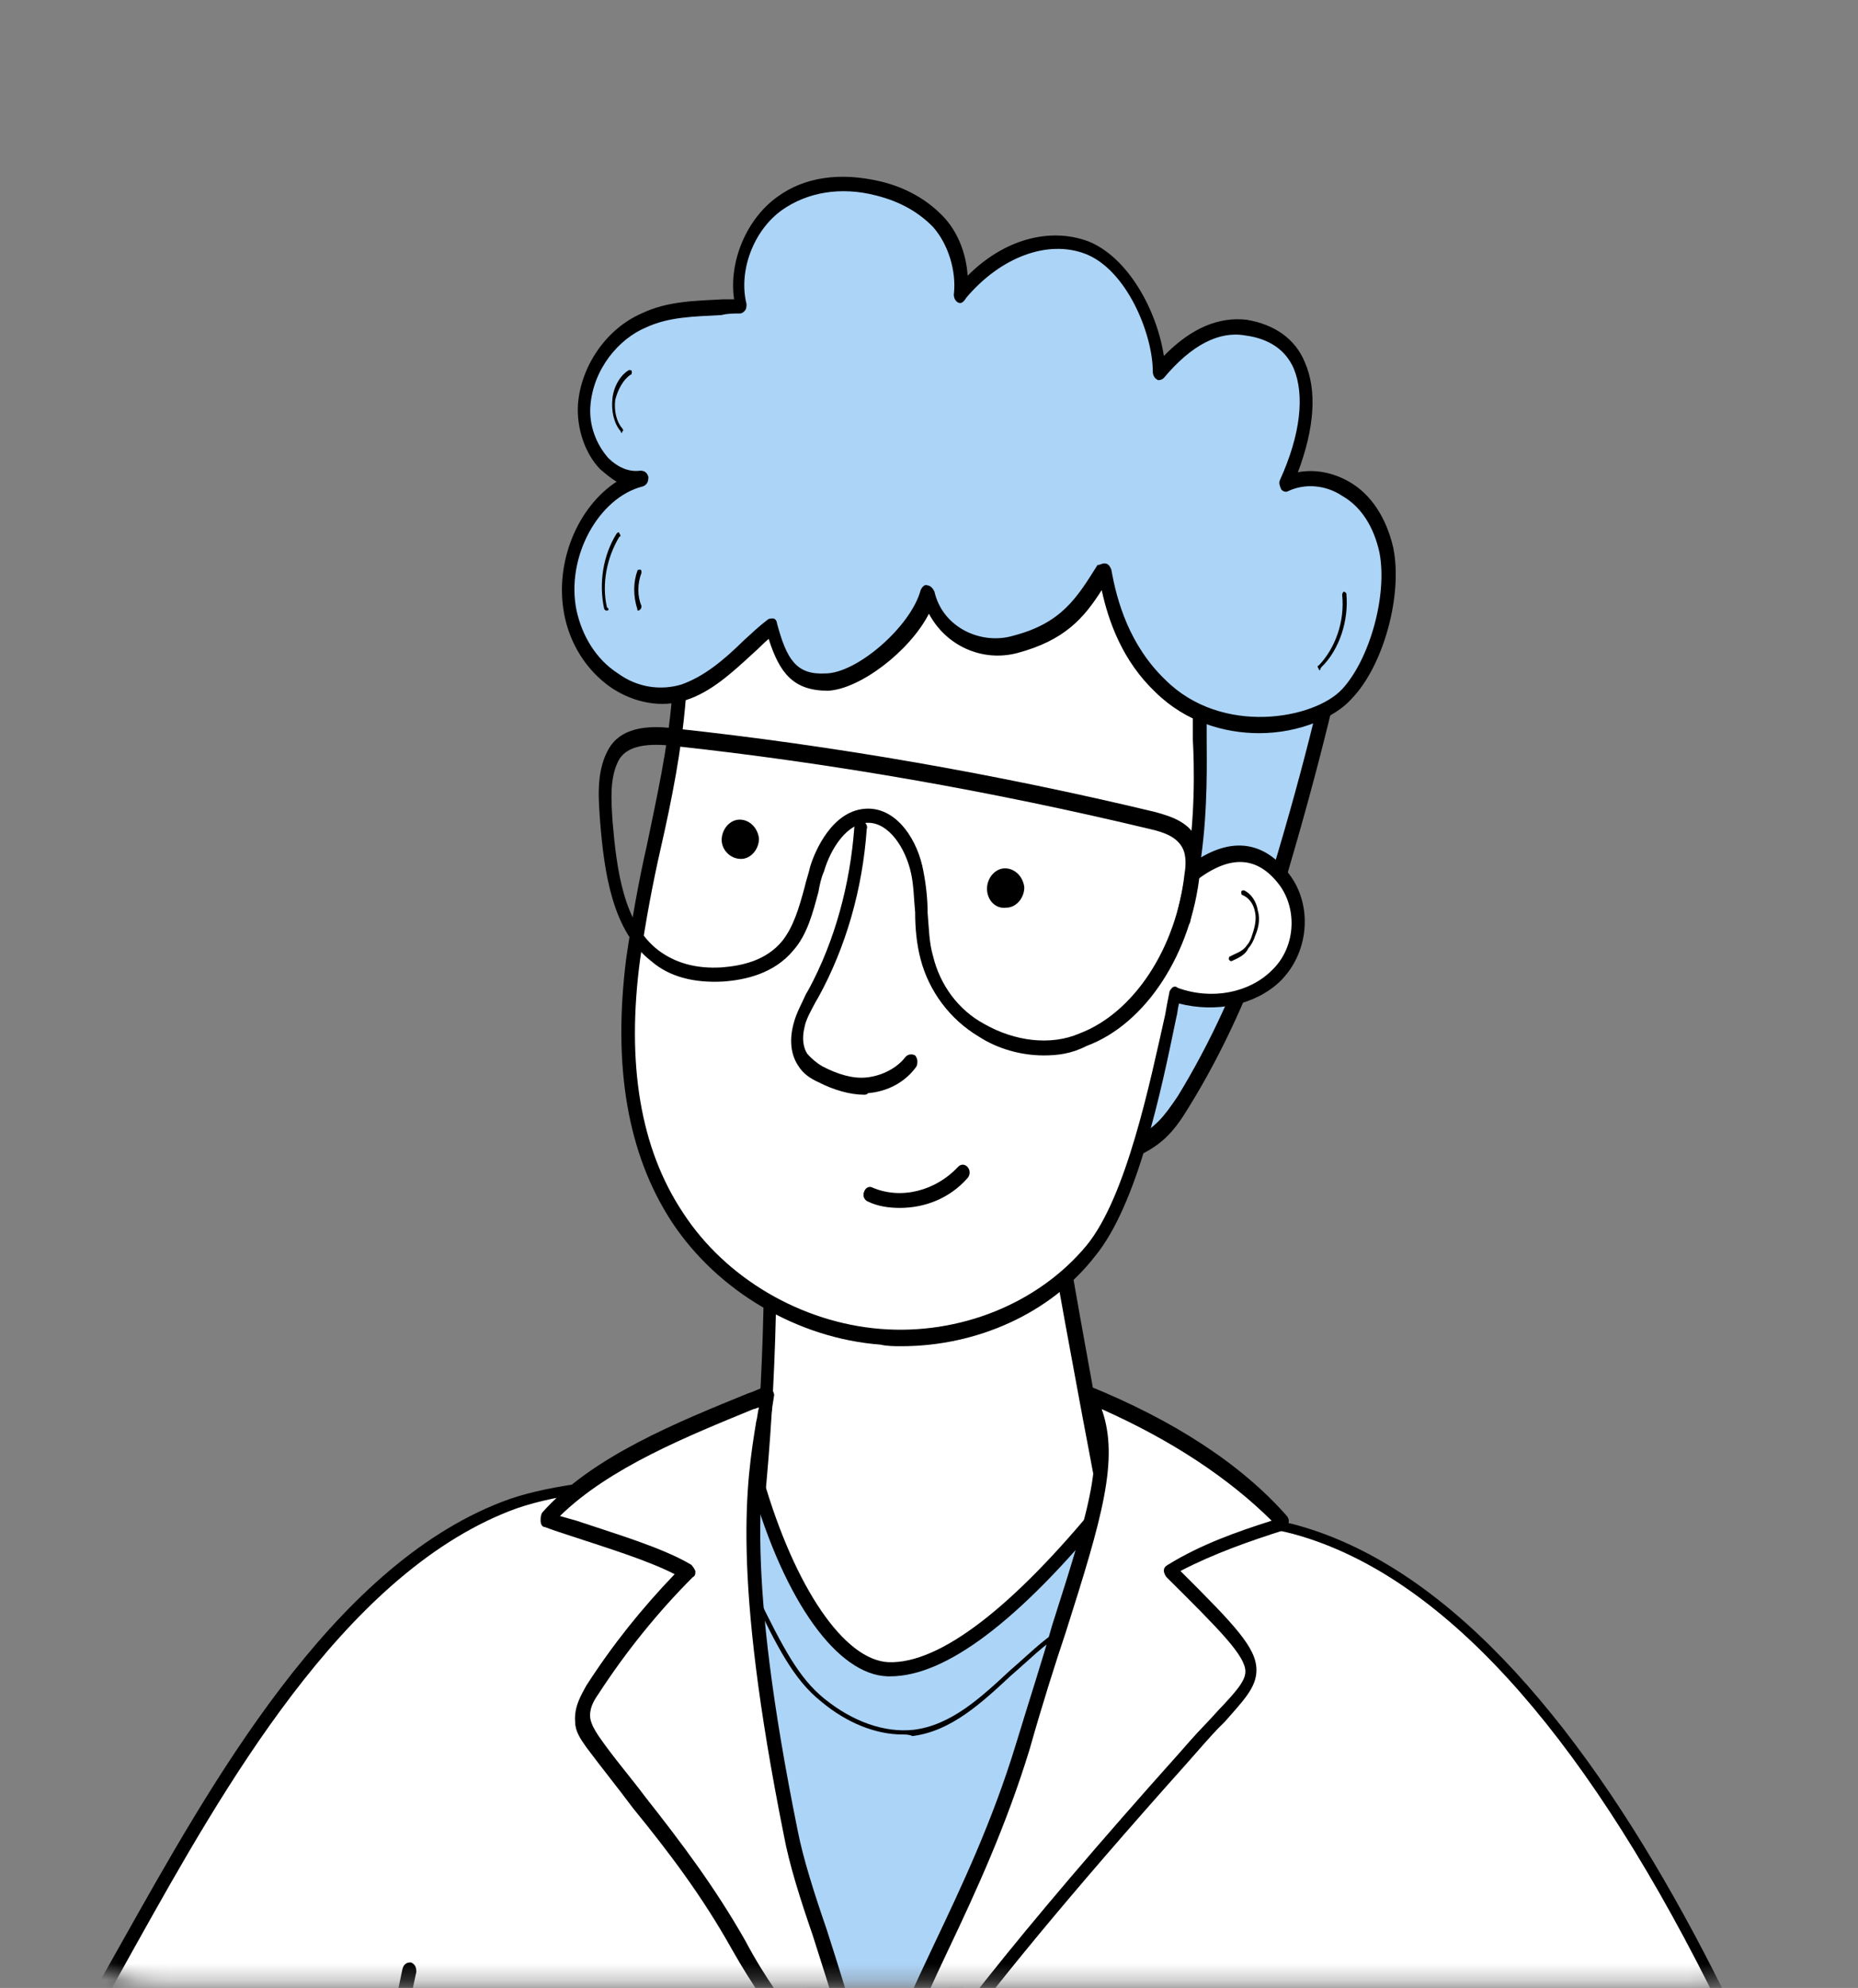 <svg width="115" height="123" viewBox="0 0 115 123" fill="none" xmlns="http://www.w3.org/2000/svg">
<rect x="0" y="0" width="115" height="123" fill="#808080" stroke="none"/>
<mask id="mask0_2374_1132" style="mask-type:alpha" maskUnits="userSpaceOnUse" x="0" y="0" width="115" height="123">
<rect x="0.141" width="114.323" height="122.697" rx="10" fill="#C2E2EF"/>
</mask>
<g mask="url(#mask0_2374_1132)">
<path d="M62.629 185.905C67.932 176.373 83.071 181.431 76.998 187.947C68.787 196.701 43.47 195.923 27.818 193.297C23.798 192.616 22.6 184.64 22.172 180.555C20.462 164.41 23.028 150.697 23.627 134.357C14.304 148.265 8.402 162.368 -2.204 158.769C-10.415 156.046 -19.053 138.442 -22.902 104.012C-19.481 103.234 -16.231 97.787 -11.783 91.562C-6.651 100.219 -1.52 116.753 3.014 128.424C8.231 121.616 17.041 98.76 31.239 93.216C41.16 89.326 74.432 93.021 80.248 94.675C101.289 100.608 114.974 142.819 119.079 156.435C131.054 196.214 93.163 191.449 70.412 184.738C68.873 180.847 65.879 188.044 62.629 185.905Z" fill="white"/>
<path d="M49.202 195.437C41.162 195.437 33.293 194.561 27.82 193.686C24.74 193.2 22.688 188.726 21.832 180.556C20.72 169.76 21.49 160.131 22.26 150.016C22.602 145.445 23.03 140.776 23.201 135.913C21.832 138.053 20.464 140.096 19.181 142.138C13.279 151.572 8.147 159.839 0.963 159.839C-0.064 159.839 -1.176 159.645 -2.373 159.256C-6.821 157.797 -11.097 152.35 -14.604 143.5C-18.538 133.676 -21.532 120.449 -23.328 104.109C-23.328 103.818 -23.243 103.623 -22.986 103.623C-20.249 102.942 -17.598 99.149 -14.176 94.286C-13.492 93.314 -12.808 92.341 -12.124 91.368C-12.038 91.271 -11.953 91.174 -11.781 91.174C-11.61 91.174 -11.525 91.271 -11.439 91.368C-7.676 97.787 -3.913 108.097 -0.406 118.115C0.792 121.519 1.989 124.729 3.101 127.646C4.384 125.896 5.838 123.172 7.549 120.157C13.023 110.431 20.464 97.009 31.07 92.924C40.991 89.034 74.434 92.73 80.336 94.383C99.837 99.83 113.179 135.622 119.423 156.435C122.93 168.107 122.417 176.957 117.798 182.598C109.758 192.519 90.77 190.282 78.026 187.364C77.855 187.656 77.599 187.948 77.256 188.337C72.039 193.783 60.492 195.437 49.202 195.437ZM23.628 133.871C23.714 133.871 23.714 133.871 23.799 133.871C23.971 133.968 24.056 134.163 24.056 134.357C23.885 139.804 23.457 145.056 23.03 150.016C22.26 160.131 21.49 169.663 22.602 180.361C23.628 189.99 26.023 192.324 27.905 192.616C36.715 194.075 46.893 194.756 55.189 194.172C65.71 193.491 73.151 191.157 76.743 187.364C76.914 187.267 77 187.072 77.171 186.878C74.519 186.294 72.125 185.613 70.243 185.03C70.072 185.03 69.986 184.932 69.986 184.738C69.815 184.252 69.559 183.96 69.388 183.863C68.96 183.668 68.19 184.252 67.42 184.932C66.052 186.002 64.341 187.364 62.459 186.1C62.374 186.002 62.288 185.905 62.288 185.808C62.288 185.711 62.288 185.516 62.374 185.419C65.025 180.653 69.901 179.583 73.322 180.069C76.144 180.459 78.197 181.917 78.796 183.765C78.967 184.349 79.053 185.224 78.625 186.197C91.198 189.017 109.502 191.06 117.285 181.626C121.647 176.276 122.16 167.815 118.739 156.435C114.89 143.5 110.442 132.218 105.738 122.783C97.698 106.833 89.145 97.496 80.25 94.967C74.434 93.314 41.248 89.618 31.497 93.508C21.148 97.593 13.792 110.723 8.404 120.352C6.522 123.756 4.897 126.674 3.443 128.522C3.358 128.619 3.187 128.716 3.101 128.716C2.93 128.716 2.844 128.619 2.759 128.424C1.561 125.215 0.278 121.811 -1.005 118.115C-4.426 108.486 -8.018 98.468 -11.696 92.146C-12.295 93.022 -12.893 93.8 -13.406 94.578C-16.742 99.344 -19.394 103.137 -22.302 104.109C-20.506 119.963 -17.512 133.287 -13.663 142.819C-10.156 151.378 -6.136 156.63 -1.945 158.089C6.437 160.909 11.825 152.253 18.668 141.36C20.207 138.929 21.747 136.4 23.457 133.871C23.372 133.968 23.457 133.871 23.628 133.871ZM70.585 184.349C72.552 184.932 74.947 185.613 77.599 186.197C77.855 185.613 78.026 184.932 77.855 184.252C77.427 182.793 75.546 181.528 73.065 181.237C69.986 180.75 65.71 181.723 63.144 185.711C64.427 186.197 65.624 185.224 66.822 184.349C67.848 183.571 68.703 182.89 69.473 183.182C69.986 183.279 70.328 183.668 70.585 184.349Z" fill="black"/>
<path d="M47.488 70.651C47.83 78.627 47.574 86.699 46.718 94.674C46.633 95.355 46.547 96.036 46.804 96.62C47.06 97.3 47.488 97.69 48.001 98.176C51.337 100.996 54.245 108.777 58.351 107.999C62.456 107.221 67.674 97.787 68.529 92.729C67.417 86.018 65.364 76.681 64.081 66.08C58.864 68.025 53.561 69.29 47.488 70.651Z" fill="white"/>
<path d="M57.75 108.583C55.184 108.583 53.046 105.568 51.079 102.747C49.967 101.094 48.855 99.537 47.743 98.565C47.23 98.079 46.631 97.592 46.46 96.814C46.203 96.036 46.289 95.258 46.375 94.577C47.23 86.699 47.486 78.627 47.144 70.651C47.144 70.457 47.315 70.165 47.486 70.165C53.987 68.706 59.033 67.442 63.908 65.594C63.994 65.594 64.165 65.594 64.251 65.594C64.336 65.691 64.422 65.788 64.422 65.885C65.362 73.375 66.645 80.377 67.672 86.018C68.1 88.353 68.527 90.59 68.869 92.535C68.869 92.632 68.869 92.632 68.869 92.729C68.014 98.079 62.626 107.61 58.349 108.388C58.178 108.485 57.921 108.583 57.75 108.583ZM47.914 71.04C48.256 78.918 48 86.894 47.144 94.674C47.059 95.258 46.973 95.939 47.144 96.425C47.315 97.009 47.743 97.398 48.171 97.69C49.368 98.759 50.48 100.316 51.678 101.969C53.645 104.887 55.783 107.805 58.178 107.416C62.027 106.735 67.073 97.592 67.928 92.632C67.586 90.687 67.159 88.547 66.731 86.213C65.705 80.669 64.422 73.861 63.481 66.566C58.948 68.414 54.072 69.679 47.914 71.04Z" fill="black"/>
<path d="M23.631 135.622C23.374 135.622 23.203 135.427 23.203 135.136C23.374 130.662 23.973 126.188 24.914 121.811C24.999 121.519 25.17 121.422 25.427 121.422C25.683 121.519 25.769 121.714 25.769 122.005C24.828 126.285 24.23 130.759 24.058 135.136C23.973 135.33 23.802 135.622 23.631 135.622Z" fill="black"/>
<path d="M83.414 37.874C82.132 43.904 80.763 49.351 78.368 57.132C77.171 60.828 75.374 64.912 73.322 68.219C72.381 69.775 71.611 70.456 69.9 71.234C69.9 69.581 68.532 68.608 68.361 66.955C68.19 64.912 69.473 63.259 68.618 61.314C66.821 57.715 65.795 53.825 65.367 49.934C65.111 46.725 65.282 43.418 66.821 40.597C68.361 37.777 71.355 35.734 74.776 35.734C77.427 35.832 81.533 35.734 83.414 37.874Z" fill="#ACD4F7"/>
<path d="M69.899 71.625C69.814 71.625 69.728 71.625 69.643 71.527C69.557 71.43 69.472 71.333 69.472 71.138C69.472 70.458 69.13 69.874 68.787 69.193C68.445 68.512 68.018 67.832 67.932 66.859C67.847 65.984 68.018 65.206 68.189 64.427C68.445 63.358 68.616 62.482 68.189 61.51C66.393 57.814 65.281 53.923 64.939 49.936C64.597 46.045 65.11 42.836 66.478 40.307C68.189 37.195 71.439 35.152 74.775 35.249H75.202C77.854 35.347 81.788 35.347 83.67 37.486C83.755 37.584 83.841 37.778 83.755 37.973C82.472 44.1 81.104 49.449 78.709 57.327C77.512 61.121 75.63 65.206 73.577 68.512C72.636 70.069 71.867 70.944 69.985 71.722C69.985 71.625 69.985 71.625 69.899 71.625ZM74.604 36.222C71.61 36.222 68.787 37.973 67.162 40.793C65.879 43.127 65.366 46.045 65.708 49.741C66.05 53.632 67.162 57.327 68.873 60.926C69.472 62.19 69.215 63.455 68.959 64.622C68.787 65.303 68.616 66.081 68.702 66.762C68.787 67.442 69.044 68.026 69.386 68.61C69.728 69.193 69.985 69.777 70.156 70.458C71.525 69.777 72.038 69.096 72.893 67.832C74.86 64.622 76.742 60.634 77.854 56.841C80.249 49.158 81.617 43.808 82.815 37.875C81.104 36.222 77.512 36.125 75.031 36.125H74.604C74.775 36.222 74.689 36.222 74.604 36.222Z" fill="black"/>
<path d="M42.012 43.321C41.584 48.768 39.959 54.02 39.189 59.369C38.505 64.719 38.762 70.651 41.926 75.32C44.663 79.502 49.538 82.323 54.499 82.712C59.46 83.101 64.506 81.058 67.585 77.362C70.408 73.861 71.948 65.594 72.888 61.412C75.027 62.19 77.593 61.801 79.132 60.245C80.672 58.786 81.014 56.16 79.645 54.312C78.362 52.464 76.395 51.88 73.915 53.923C74.514 50.519 74.428 47.017 74.343 45.461C74.257 41.182 74.941 34.86 72.632 32.623C71.263 31.358 68.355 29.997 66.645 29.122C63.737 27.76 59.374 29.219 56.21 28.732C53.045 28.246 49.624 29.413 46.887 30.775C43.637 32.331 42.354 39.236 42.012 43.321Z" fill="white"/>
<path d="M55.783 83.295C55.355 83.295 54.928 83.295 54.5 83.198C49.368 82.809 44.408 79.891 41.585 75.612C38.848 71.429 37.907 65.983 38.763 59.272C39.105 56.938 39.532 54.506 40.045 52.269C40.644 49.351 41.328 46.336 41.585 43.224C41.756 41.376 42.697 32.331 46.717 30.288C50.395 28.441 53.559 27.76 56.211 28.246C57.408 28.441 58.862 28.343 60.402 28.246C62.626 28.051 64.935 27.857 66.731 28.732L66.902 28.829C68.613 29.608 71.435 30.969 72.804 32.234C74.857 34.179 74.771 38.653 74.686 42.543C74.686 43.613 74.686 44.488 74.686 45.461V45.558C74.686 47.017 74.771 49.935 74.343 53.047C76.482 51.783 78.363 52.172 79.817 54.117C81.272 56.062 81.015 58.98 79.219 60.731C77.679 62.19 75.284 62.676 72.975 62.092C72.889 62.384 72.889 62.676 72.804 62.968C71.863 67.539 70.409 74.542 67.757 77.751C65.02 81.253 60.487 83.295 55.783 83.295ZM42.44 43.321C42.184 46.434 41.585 49.449 40.901 52.464C40.388 54.701 39.96 57.035 39.618 59.369C38.763 65.788 39.618 71.04 42.269 75.028C44.921 79.113 49.625 81.836 54.5 82.225C59.376 82.614 64.251 80.669 67.244 77.07C69.725 74.055 71.179 66.956 72.12 62.773C72.205 62.287 72.291 61.801 72.376 61.412C72.376 61.314 72.462 61.217 72.547 61.12C72.633 61.023 72.804 61.023 72.889 61.12C75.028 61.898 77.337 61.412 78.706 60.05C80.159 58.688 80.331 56.354 79.219 54.798C77.85 52.95 76.14 52.853 74.001 54.506C73.83 54.603 73.659 54.603 73.574 54.506C73.403 54.409 73.317 54.214 73.403 54.02C74.001 50.713 73.916 47.309 73.83 45.753V45.656C73.83 44.78 73.83 43.808 73.83 42.738C73.916 39.042 73.916 34.762 72.205 33.206C71.008 32.039 68.185 30.677 66.56 29.899L66.389 29.802C64.764 29.024 62.54 29.219 60.487 29.413C58.948 29.51 57.408 29.705 56.125 29.413C53.645 29.024 50.566 29.608 47.059 31.358C44.236 32.623 42.782 38.653 42.44 43.321Z" fill="black"/>
<path d="M57.496 36.804C56.812 39.139 53.305 42.251 51.252 42.251C49.199 42.251 48.515 41.084 47.831 38.75C45.864 40.403 44.324 42.154 42.443 42.737C39.534 43.71 36.113 41.279 35.429 37.777C34.745 34.276 36.883 30.288 39.877 29.51C37.909 29.802 36.113 27.37 36.284 25.036C36.455 22.702 38.08 20.659 39.962 19.784C41.844 18.909 43.897 19.006 45.949 18.909C45.35 16.575 46.548 13.851 48.344 12.587C50.14 11.322 52.364 11.128 54.417 11.614C55.785 11.906 57.068 12.587 58.095 13.657C59.121 14.726 59.72 16.477 59.463 18.228C61.516 15.796 64.51 14.338 67.246 15.407C69.984 16.477 71.694 20.465 71.694 23.091C73.148 21.34 75.03 19.979 77.083 20.368C81.188 21.048 81.787 25.133 79.563 29.996C81.872 29.024 85.037 30.385 85.721 34.081C86.32 36.804 85.123 40.987 83.241 42.932C81.359 44.877 75.543 46.044 71.694 42.348C69.556 40.306 68.701 37.68 68.273 35.248C66.904 37.485 65.878 39.041 62.799 39.82C60.575 40.5 58.095 39.236 57.496 36.804Z" fill="#ACD4F7"/>
<path d="M77.938 45.364C75.8 45.364 73.405 44.683 71.523 42.835C69.47 40.89 68.615 38.459 68.188 36.513C67.076 38.264 65.878 39.626 62.97 40.404C60.746 40.987 58.523 39.917 57.496 37.972C56.299 40.306 53.219 42.641 51.252 42.738C49.114 42.738 48.259 41.668 47.575 39.528C47.232 39.82 46.976 40.112 46.634 40.404C45.265 41.668 43.982 42.835 42.443 43.322C40.989 43.808 39.278 43.516 37.824 42.544C36.284 41.474 35.258 39.82 34.916 37.972C34.317 34.763 35.771 31.359 38.166 29.802C37.824 29.608 37.482 29.316 37.14 29.024C36.199 28.052 35.686 26.496 35.771 25.037C35.942 22.703 37.482 20.368 39.706 19.396C41.331 18.617 43.041 18.617 44.752 18.52C45.009 18.52 45.18 18.52 45.436 18.52C45.094 16.186 46.206 13.56 48.088 12.198C49.798 10.934 52.022 10.642 54.502 11.226C56.128 11.615 57.411 12.393 58.351 13.366C59.292 14.338 59.805 15.7 59.891 17.061C62.115 14.824 64.937 14.046 67.332 14.922C69.813 15.894 71.609 19.201 72.036 22.022C73.747 20.271 75.458 19.59 77.168 19.785C78.879 20.076 80.162 20.952 80.761 22.411C81.53 24.161 81.359 26.496 80.333 29.219C81.359 29.024 82.471 29.219 83.498 29.802C84.866 30.581 85.807 32.039 86.234 33.887C86.833 36.805 85.636 41.182 83.669 43.224C82.642 44.391 80.418 45.364 77.938 45.364ZM68.359 34.86C68.615 34.86 68.701 35.054 68.786 35.249C69.128 37.194 69.898 39.917 72.122 42.057C75.629 45.559 81.359 44.489 83.07 42.641C84.781 40.793 85.892 36.805 85.379 34.179C85.037 32.623 84.267 31.359 83.07 30.678C82.043 29.997 80.76 29.9 79.734 30.386C79.563 30.483 79.392 30.386 79.306 30.289C79.221 30.094 79.135 29.9 79.221 29.705C80.504 26.885 80.76 24.453 80.076 22.8C79.563 21.633 78.537 20.952 77.083 20.757C75.458 20.465 73.747 21.341 72.036 23.383C71.951 23.48 71.694 23.578 71.609 23.48C71.438 23.383 71.352 23.189 71.352 22.994C71.352 20.66 69.727 16.672 67.161 15.7C64.852 14.824 61.944 15.894 59.805 18.423C59.634 18.715 59.463 18.812 59.292 18.715C59.121 18.617 59.036 18.423 59.036 18.229C59.207 16.77 58.694 15.116 57.753 14.046C56.897 13.171 55.785 12.49 54.246 12.101C52.022 11.518 49.969 11.907 48.43 12.976C46.634 14.241 45.693 16.77 46.206 18.812C46.206 18.909 46.206 19.104 46.12 19.201C46.035 19.298 45.949 19.396 45.778 19.396C45.436 19.396 45.009 19.396 44.666 19.493C42.956 19.59 41.416 19.59 39.962 20.271C38.337 20.952 36.712 22.8 36.541 25.134C36.456 26.301 36.883 27.468 37.653 28.343C38.252 28.927 38.936 29.219 39.62 29.122C39.877 29.122 40.048 29.219 40.133 29.511C40.133 29.802 40.048 29.997 39.791 30.094C37.054 30.775 35.001 34.471 35.686 37.778C36.028 39.334 36.883 40.793 38.252 41.668C39.449 42.544 40.903 42.738 42.186 42.349C43.554 41.863 44.752 40.89 46.035 39.626C46.463 39.237 46.976 38.75 47.489 38.361C47.575 38.264 47.745 38.264 47.831 38.264C48.002 38.264 48.088 38.459 48.088 38.556C48.686 40.793 49.285 41.765 51.081 41.668C53.048 41.668 56.384 38.75 56.983 36.513C57.068 36.319 57.239 36.124 57.411 36.222C57.582 36.222 57.753 36.416 57.838 36.611C58.351 38.848 60.746 39.917 62.714 39.334C65.707 38.556 66.648 37 67.931 34.957C68.102 34.957 68.188 34.86 68.359 34.86Z" fill="black"/>
<path d="M44.668 51.977C44.668 51.296 45.181 50.713 45.78 50.713C46.379 50.713 46.892 51.199 46.977 51.88C46.977 52.561 46.464 53.144 45.865 53.144C45.181 53.144 44.668 52.561 44.668 51.977Z" fill="black"/>
<path d="M61.09 54.993C61.09 54.312 61.603 53.728 62.202 53.728C62.8 53.728 63.314 54.215 63.399 54.896C63.399 55.577 62.886 56.16 62.287 56.16C61.603 56.257 61.09 55.674 61.09 54.993Z" fill="black"/>
<path d="M55.697 74.737C55.013 74.737 54.329 74.64 53.73 74.348C53.474 74.251 53.388 73.959 53.474 73.764C53.559 73.473 53.816 73.376 53.987 73.473C55.783 74.251 57.921 73.667 59.29 72.208C59.461 72.014 59.717 72.014 59.888 72.208C60.059 72.403 60.059 72.695 59.888 72.889C58.776 74.154 57.237 74.737 55.697 74.737Z" fill="black"/>
<path d="M53.475 67.734C52.62 67.734 51.593 67.442 50.653 66.956C50.225 66.761 49.712 66.469 49.37 65.886C48.942 65.205 48.856 64.33 49.113 63.357C49.284 62.676 49.626 62.093 49.883 61.509L50.054 61.217C51.679 58.202 52.62 54.701 52.877 51.2C52.877 50.908 53.133 50.713 53.304 50.81C53.561 50.81 53.732 51.102 53.646 51.297C53.39 54.993 52.363 58.591 50.653 61.704L50.482 61.995C50.225 62.482 49.883 63.065 49.797 63.551C49.626 64.232 49.712 64.816 49.968 65.205C50.225 65.497 50.567 65.788 50.909 65.983C51.85 66.469 52.791 66.761 53.646 66.664C54.587 66.567 55.528 66.08 56.041 65.4C56.212 65.205 56.469 65.205 56.64 65.302C56.811 65.497 56.811 65.788 56.725 65.983C56.041 66.956 54.929 67.539 53.732 67.636C53.646 67.734 53.561 67.734 53.475 67.734Z" fill="black"/>
<path d="M73.236 57.328H73.151C72.894 57.231 72.809 57.036 72.809 56.744C73.065 55.577 73.236 54.994 73.407 53.827C73.493 53.535 73.664 53.438 73.921 53.438C74.177 53.535 74.263 53.729 74.263 54.021C74.006 55.188 73.921 55.772 73.664 57.036C73.664 57.133 73.493 57.328 73.236 57.328Z" fill="black"/>
<path d="M64.598 65.302C63.229 65.302 61.775 64.913 60.578 64.135C58.782 63.065 57.498 61.315 56.985 59.37C56.729 58.397 56.643 57.424 56.643 56.452C56.558 55.576 56.558 54.798 56.387 54.02C56.044 52.464 55.018 50.908 53.735 50.908C52.452 50.908 51.426 52.464 50.998 53.923C50.827 54.312 50.742 54.701 50.656 55.187C50.314 56.452 49.972 57.813 49.117 58.786C47.919 60.245 46.123 60.634 44.754 60.731C42.958 60.828 41.419 60.439 40.307 59.467C37.912 57.619 37.399 54.02 37.142 50.811C37.057 49.546 36.886 47.893 37.57 46.531C38.169 45.267 39.537 44.781 41.761 45.072C51.682 46.142 61.69 47.893 71.44 50.227C72.552 50.519 73.664 50.908 74.091 51.978C74.348 52.659 74.348 53.339 74.263 54.02C73.749 58.98 70.927 63.357 67.249 64.719C66.308 65.205 65.453 65.302 64.598 65.302ZM53.735 50.033C55.531 50.033 56.814 51.978 57.156 53.923C57.327 54.798 57.413 55.674 57.413 56.452C57.498 57.424 57.498 58.3 57.755 59.175C58.183 60.926 59.295 62.482 60.92 63.357C62.801 64.427 65.025 64.719 66.821 63.941C70.157 62.676 72.809 58.689 73.322 54.02C73.407 53.534 73.407 52.95 73.236 52.561C72.894 51.783 72.039 51.492 71.183 51.297C61.433 48.963 51.511 47.212 41.59 46.142C39.794 45.948 38.682 46.239 38.254 47.115C37.741 48.185 37.826 49.449 37.912 50.811C38.169 53.826 38.596 57.133 40.734 58.786C41.761 59.564 43.044 59.953 44.669 59.856C45.866 59.759 47.406 59.467 48.432 58.202C49.117 57.327 49.459 56.16 49.801 54.896C49.886 54.507 50.057 54.02 50.143 53.631C50.399 52.756 51.511 50.033 53.735 50.033C53.65 50.033 53.65 50.033 53.735 50.033Z" fill="black"/>
<path d="M42.699 91.66C46.035 107.221 51.338 127.354 53.818 134.357C53.818 134.357 72.892 93.702 72.379 93.41C70.839 93.41 69.556 92.924 68.359 93.021C62.714 100.024 58.18 103.331 54.93 103.234C51.766 103.136 48.686 98.176 46.805 91.562C45.18 91.562 43.982 91.66 42.699 91.66Z" fill="#ACD4F7"/>
<path d="M53.82 134.844C53.649 134.844 53.478 134.746 53.392 134.552C50.997 127.744 45.694 108.097 42.188 91.757C42.188 91.66 42.188 91.466 42.273 91.368C42.359 91.271 42.444 91.174 42.615 91.174C43.214 91.174 43.813 91.174 44.411 91.174C45.181 91.174 45.951 91.174 46.806 91.174C46.977 91.174 47.148 91.271 47.234 91.466C49.201 98.274 52.28 102.748 55.017 102.845C58.182 102.942 62.715 99.441 68.103 92.827C68.189 92.73 68.275 92.73 68.36 92.633C68.959 92.633 69.643 92.73 70.327 92.827C71.011 92.924 71.696 93.022 72.38 93.022C72.466 93.022 72.551 93.022 72.551 93.119C72.637 93.216 72.722 93.314 72.808 93.411C72.893 93.703 72.979 94.092 63.57 114.516C58.952 124.534 54.247 134.552 54.162 134.649C54.162 134.746 53.991 134.844 53.82 134.844ZM43.214 92.146C46.55 107.514 51.425 125.798 53.905 133.19C60.833 118.504 70.584 97.496 71.867 93.897C71.268 93.897 70.755 93.8 70.242 93.703C69.643 93.605 69.13 93.508 68.617 93.508C63.057 100.316 58.524 103.72 55.103 103.72C55.017 103.72 55.017 103.72 54.932 103.72C51.852 103.623 48.602 99.149 46.55 92.049C45.78 92.049 45.096 92.049 44.497 92.049C44.069 92.146 43.642 92.146 43.214 92.146Z" fill="black"/>
<path d="M47.404 86.311C43.042 88.061 37.14 90.298 33.805 93.994C36.2 94.772 40.305 95.939 42.529 97.204C40.305 99.343 38.423 101.775 36.713 104.498C36.371 105.082 36.029 105.665 36.114 106.346C36.2 106.832 36.456 107.221 36.713 107.61C39.877 111.89 43.042 115.489 45.694 120.157C49.2 126.382 52.793 128.813 53.819 134.26C53.819 126.382 49.885 118.601 48.858 113.349C45.095 94.675 46.891 90.395 47.404 86.311Z" fill="white"/>
<path d="M53.817 134.844C53.646 134.844 53.475 134.65 53.39 134.455C52.705 131.246 51.166 129.106 49.199 126.48C48.001 124.827 46.633 122.979 45.264 120.547C43.468 117.338 41.415 114.614 39.191 111.891C38.251 110.627 37.224 109.362 36.283 108.098C35.941 107.612 35.599 107.125 35.599 106.542C35.514 105.569 36.027 104.791 36.283 104.305C37.908 101.776 39.705 99.539 41.757 97.399C40.047 96.524 37.481 95.746 35.428 95.065C34.829 94.871 34.231 94.676 33.718 94.482C33.547 94.482 33.461 94.287 33.461 94.093C33.461 93.898 33.461 93.801 33.547 93.606C36.626 90.105 42.014 87.965 46.291 86.215C46.633 86.117 46.975 85.923 47.317 85.825C47.488 85.728 47.574 85.825 47.745 85.923C47.83 86.02 47.916 86.215 47.916 86.312C47.83 86.895 47.745 87.382 47.659 88.062C47.06 91.661 46.12 97.205 49.37 113.253C49.712 115.003 50.396 117.143 51.166 119.38C52.62 123.951 54.331 129.009 54.331 134.358C54.245 134.65 54.074 134.844 53.817 134.844ZM34.658 93.801C35.001 93.898 35.343 93.995 35.685 94.093C37.994 94.871 40.988 95.746 42.784 96.816C42.869 96.913 42.955 97.01 43.04 97.205C43.04 97.399 43.04 97.497 42.869 97.594C40.731 99.734 38.764 102.165 37.053 104.791C36.711 105.277 36.455 105.764 36.54 106.347C36.626 106.736 36.797 107.028 37.053 107.417C37.994 108.779 39.02 109.946 39.961 111.21C42.185 114.031 44.238 116.754 46.12 120.061C47.403 122.492 48.771 124.243 49.968 125.897C51.251 127.647 52.363 129.203 53.219 131.051C52.705 127.064 51.422 123.271 50.311 119.769C49.541 117.532 48.856 115.392 48.514 113.545C45.264 97.302 46.205 91.661 46.804 87.965C46.889 87.673 46.889 87.382 46.975 87.09C46.889 87.09 46.718 87.187 46.633 87.187C42.613 88.841 37.737 90.786 34.658 93.801Z" fill="black"/>
<path d="M67.245 86.311C71.607 88.061 76.14 90.59 79.39 94.286C76.995 95.064 74.6 95.842 72.377 97.204C79.476 104.206 78.193 103.137 73.831 108C72.12 109.945 54.843 128.813 53.816 134.26C53.816 126.382 59.889 119.282 63.225 108C67.245 94.772 69.554 90.493 67.245 86.311Z" fill="white"/>
<path d="M53.818 134.843C53.562 134.843 53.391 134.648 53.391 134.357C53.391 129.688 55.443 125.311 57.838 120.254C59.549 116.655 61.431 112.668 62.885 107.902C63.74 105.081 64.51 102.747 65.108 100.607C67.589 92.826 68.615 89.617 66.904 86.505C66.819 86.31 66.819 86.116 66.904 85.921C66.99 85.727 67.247 85.727 67.332 85.727C72.635 87.866 76.826 90.59 79.649 93.799C79.734 93.896 79.82 94.091 79.734 94.285C79.734 94.48 79.563 94.577 79.478 94.674C77.339 95.355 75.115 96.133 73.063 97.203C76.484 100.607 77.767 101.969 77.767 103.331C77.767 104.4 76.997 105.179 75.8 106.54C75.287 107.027 74.773 107.61 74.175 108.291C74.004 108.485 73.747 108.777 73.49 109.069C58.437 125.895 54.759 132.12 54.246 134.357C54.246 134.648 54.075 134.843 53.818 134.843ZM68.188 87.186C69.299 90.298 68.188 93.994 65.964 100.996C65.279 103.039 64.51 105.47 63.74 108.194C62.286 112.959 60.404 117.044 58.694 120.643C56.812 124.631 55.187 128.132 54.588 131.633C56.983 127.257 63.141 119.476 72.977 108.485C73.319 108.096 73.576 107.805 73.662 107.707C74.26 107.027 74.859 106.443 75.372 105.859C76.484 104.692 77.083 104.011 77.083 103.428C77.083 102.455 75.543 100.899 72.207 97.592C72.122 97.495 72.036 97.3 72.036 97.203C72.036 97.009 72.122 96.912 72.293 96.814C74.346 95.55 76.57 94.772 78.708 94.091C76.056 91.465 72.55 89.131 68.188 87.186Z" fill="black"/>
<path d="M37.568 37.778C37.482 37.778 37.482 37.778 37.397 37.681C37.054 36.125 37.311 34.374 38.166 33.012C38.252 32.915 38.337 32.915 38.337 33.012C38.423 33.11 38.423 33.207 38.337 33.207C37.568 34.471 37.226 36.125 37.568 37.584C37.739 37.681 37.653 37.778 37.568 37.778Z" fill="black"/>
<path d="M39.532 37.777C39.446 37.777 39.446 37.777 39.446 37.679C39.19 36.901 39.19 36.026 39.446 35.345C39.446 35.248 39.532 35.248 39.617 35.248C39.703 35.248 39.703 35.345 39.703 35.443C39.446 36.123 39.446 36.901 39.703 37.485C39.703 37.582 39.703 37.679 39.532 37.777Z" fill="black"/>
<path d="M38.507 26.787C38.507 26.787 38.421 26.787 38.421 26.69C37.994 26.203 37.823 25.425 37.908 24.647C37.994 23.869 38.421 23.188 38.934 22.896C39.02 22.896 39.105 22.896 39.105 22.994C39.105 23.091 39.105 23.188 39.02 23.188C38.592 23.48 38.25 24.064 38.079 24.744C37.994 25.425 38.165 26.106 38.507 26.495C38.592 26.592 38.592 26.69 38.507 26.69C38.507 26.787 38.507 26.787 38.507 26.787Z" fill="black"/>
<path d="M76.23 59.467C76.144 59.467 76.144 59.467 76.059 59.369C76.059 59.272 76.059 59.175 76.144 59.175C76.486 58.98 76.914 58.883 77.171 58.494C77.341 58.299 77.427 58.105 77.513 57.813C77.684 57.327 77.769 56.84 77.684 56.452C77.598 55.965 77.342 55.576 76.914 55.382C76.828 55.382 76.828 55.284 76.828 55.187C76.828 55.09 76.914 55.09 76.999 55.09C77.427 55.284 77.769 55.771 77.855 56.354C78.026 56.938 77.855 57.521 77.684 57.91C77.598 58.202 77.427 58.494 77.256 58.688C77.085 59.078 76.657 59.272 76.23 59.467Z" fill="black"/>
<path d="M81.704 41.472C81.704 41.472 81.619 41.472 81.619 41.375C81.533 41.278 81.533 41.181 81.619 41.181C82.645 40.111 83.244 38.457 83.073 36.804C83.073 36.707 83.158 36.609 83.158 36.609C83.244 36.609 83.329 36.707 83.329 36.707C83.501 38.36 82.902 40.208 81.79 41.278C81.704 41.375 81.704 41.472 81.704 41.472Z" fill="black"/>
<path d="M55.87 107.319C54.245 107.319 52.449 106.639 50.823 105.277C49.113 103.915 48.086 101.873 46.547 98.663C46.547 98.566 46.547 98.469 46.632 98.469C46.718 98.469 46.803 98.469 46.803 98.566C48.514 102.067 49.455 103.818 50.995 105.082C52.791 106.541 54.758 107.222 56.554 107.028C58.863 106.736 60.66 105.082 62.541 103.332C63.568 102.456 64.508 101.484 65.62 100.803C65.706 100.803 65.791 100.803 65.791 100.9C65.791 100.998 65.791 101.095 65.706 101.095C64.594 101.776 63.653 102.748 62.627 103.624C60.745 105.374 58.863 107.125 56.468 107.417C56.297 107.319 56.041 107.319 55.87 107.319Z" fill="black"/>
</g>
</svg>
